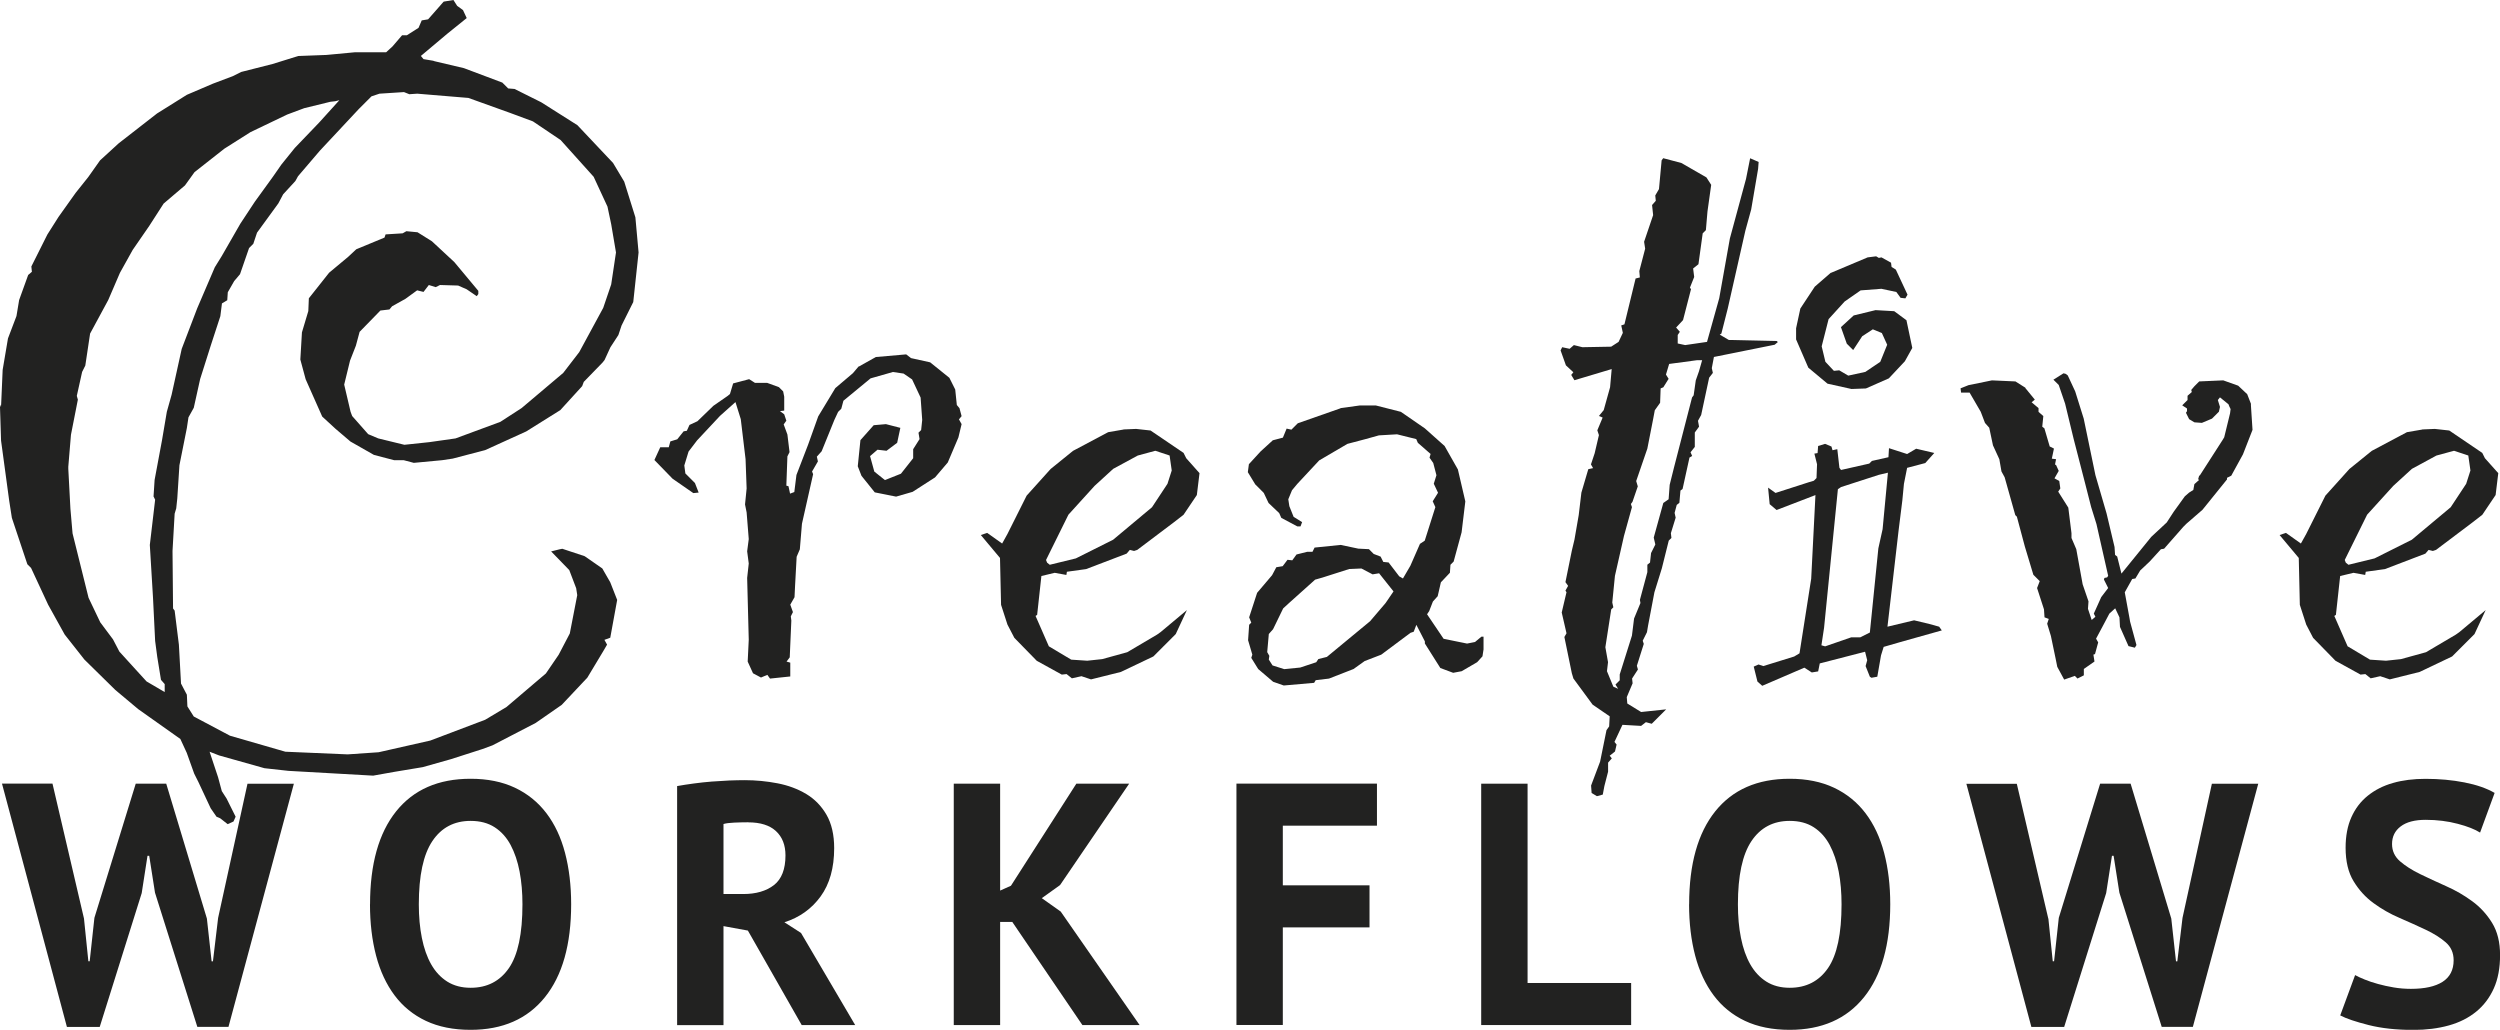 <?xml version="1.0" encoding="UTF-8"?><svg id="Layer_1" xmlns="http://www.w3.org/2000/svg" viewBox="0 0 376.3 155.01"><defs><style>.cls-1{fill:#222221;}</style></defs><g><path class="cls-1" d="M66.81,.24l1.44-.24,.56,.88,.88,.64,.56,1.2-2.89,2.33-4.01,3.37,.4,.48,1.44,.24,.24,.08,4.41,1.04,5.77,2.17,.88,.88,.96,.08,4.01,2,5.45,3.45,5.37,5.69,1.68,2.81,1.68,5.37,.48,5.29-.8,7.46-1.76,3.53-.48,1.44-1.2,1.84-.88,1.92-.32,.4-2.81,2.89-.24,.64-3.29,3.61-5.13,3.21-6.18,2.81-4.89,1.28-1.6,.24-4.25,.4-1.52-.4h-1.44l-3.05-.8-3.53-2.01-2.25-1.92-2-1.84-2.49-5.61-.8-2.97,.24-4.09,.96-3.21,.08-1.92,3.05-3.85,2.89-2.41,1.2-1.12,4.25-1.76,.16-.48,2.57-.16,.56-.32,1.68,.16,2.17,1.36,3.37,3.13,3.61,4.33v.48l-.24,.32-1.52-1.04-1.28-.56-2.73-.08-.64,.32-1.04-.32-.8,1.04-.96-.24-1.76,1.28-2.01,1.12-.4,.48-1.36,.16-3.13,3.21-.56,2.08-.88,2.25-.88,3.61,.96,4.09,.24,.64,2.41,2.73,1.52,.64,3.93,.96,3.77-.4,3.93-.56,6.74-2.49,3.21-2.08,6.26-5.29,2.41-3.13,3.61-6.66,1.2-3.53,.72-4.81-.72-4.25-.56-2.65-2.08-4.49-4.97-5.53-4.17-2.81-3.45-1.28-6.26-2.25-7.7-.64-1.2,.08-.8-.32-3.69,.24-1.2,.4-1.92,1.92-5.85,6.26-3.29,3.85-.4,.72-1.84,2-.72,1.36-3.21,4.41-.56,1.68-.64,.64-1.36,3.93-.88,1.04-.96,1.68-.08,1.2-.8,.48-.24,1.92-1.44,4.41-1.6,5.05-.96,4.33-.8,1.44-.24,1.6-1.12,5.61-.32,4.97-.16,1.52-.24,.8-.32,5.61,.08,8.66,.24,.32,.64,5.13,.32,5.85,.88,1.68,.08,1.76,.96,1.52,5.45,2.89,8.34,2.41,9.38,.4,4.65-.32,7.78-1.76,8.26-3.13,3.21-1.92,5.93-5.05,1.92-2.81,1.68-3.21,1.12-5.77-.16-1.04-1.04-2.73-2.73-2.81,1.28-.32,.4-.08,3.37,1.12,2.65,1.84,1.2,2.09,1.04,2.65-1.04,5.69-.88,.32,.4,.72-.56,.96-2.41,4.01-3.85,4.09-3.93,2.73-6.5,3.37-1.52,.56-4.73,1.52-4.25,1.2-4.33,.72-3.13,.56-12.75-.72-3.61-.4-6.82-1.92-1.44-.56,1.28,3.85,.56,2.08,.72,1.12,1.36,2.73-.32,.72-.88,.4-1.12-.88-.56-.24-.88-1.28-1.84-3.93-.64-1.28-1.12-3.13-.96-2.08-6.34-4.49-3.45-2.89-4.65-4.57-2.97-3.77-2.49-4.49-2.57-5.53-.56-.56-2.33-6.98-.4-2.57L.16,66.33l-.16-5.05,.16-.4v.32l.24-5.53,.8-4.73,1.28-3.37,.4-2.41,1.36-3.77,.56-.48-.08-.8,2.41-4.81,1.68-2.65,2.57-3.61,1.92-2.41,1.76-2.49,2.81-2.57,5.77-4.49,4.49-2.81,3.93-1.68,2.97-1.12,1.28-.64,4.73-1.2,3.85-1.2,4.25-.16,4.25-.4h4.73l.96-.88,1.44-1.68h.72l1.76-1.12,.48-1.12,.96-.16,2.33-2.65Zm-15.72,14.84l-.64,.16-.72,.08-3.93,.96-2.57,.96-5.53,2.65-3.93,2.49-4.49,3.53-1.44,2-3.21,2.73-2.17,3.37-2.49,3.61-1.92,3.45-1.76,4.09-2.73,5.05-.72,4.81-.48,.96-.8,3.61,.16,.56-1.04,5.29-.4,4.81v.32l.32,6.02,.32,3.69,2.41,9.7,1.76,3.69,1.92,2.57,.96,1.84,2.41,2.65,1.68,1.84,2.73,1.6v-1.2l-.56-.64-.56-3.45-.32-2.41-.32-6.5-.48-7.94,.8-6.82-.24-.48,.16-2.49,1.12-6.01,.72-4.25,.72-2.57,1.52-6.9,2.33-6.1,2.65-6.18,1.04-1.68,2.81-4.89,2.17-3.29,2.73-3.77,1.28-1.84,2.01-2.49,3.69-3.85,3.05-3.37Z"/><path class="cls-1" d="M129.26,55.18l2.57-1.44,4.57-.4,.72,.56,2.89,.64,2.89,2.33,.88,1.76,.24,2.33,.4,.48,.32,1.2-.4,.48,.4,.72-.48,2-1.6,3.77-1.92,2.25-3.37,2.17-2.49,.72-3.21-.64-2-2.49-.56-1.44,.4-3.93,2-2.25,1.84-.16,2.17,.56-.48,2.25-1.6,1.2-1.36-.16-1.12,.96,.64,2.33,1.6,1.28,2.41-.96,1.84-2.33v-1.36l.96-1.52-.16-.96,.4-.4,.16-1.52-.24-3.37-1.28-2.73-1.28-.88-1.6-.24-3.37,.96-4.09,3.37-.32,1.2-.48,.48-.56,1.2-1.92,4.73-.72,.8,.16,.72-.88,1.52,.16,.4-1.68,7.46-.32,3.85-.48,1.12-.24,4.41-.08,1.68-.64,1.12,.4,1.12-.32,.64,.08,.64-.24,5.53-.48,.64,.56,.16v2.08l-3.05,.32-.4-.56-.96,.4-1.2-.64-.8-1.76,.16-3.29-.24-9.3,.24-2.17-.24-1.84,.24-1.84-.32-4.01-.24-1.2,.24-2.41-.16-4.41-.72-6.02-.8-2.57-2.33,2.08-3.45,3.69-1.28,1.68-.64,2.09,.16,1.2,1.44,1.44,.56,1.44-.8,.08-3.13-2.17-2.73-2.81,.88-1.92h1.28l.24-.88,1.04-.32,.96-1.2,.48-.08,.4-.88,1.2-.56,2.41-2.33,2.08-1.44,.4-.32,.48-1.6,2.41-.64,.88,.56h1.84l1.76,.64,.64,.64,.16,.8v2.09l-.64,.08,.64,.48,.32,.96-.4,.56,.56,1.52,.32,2.65-.32,.64-.16,4.41,.32,.08,.24,1.12,.64-.24,.32-2.57,1.76-4.57,1.52-4.25,2.57-4.25,2.65-2.25,.88-1.04Z"/><path class="cls-1" d="M169.09,64.64l1.92-.08,2.17,.24,4.97,3.37,.4,.8,2,2.25-.4,3.29-2,2.97-1.44,1.12-5.53,4.17-.48,.16-.64-.16-.48,.56-6.1,2.33-2.89,.4-.08,.48-1.76-.32-2,.48-.64,5.85-.24,.16,2,4.57,3.37,2.01,2.41,.16,2.25-.24,3.77-1.04,4.49-2.65,.56-.4,3.93-3.29-1.68,3.61-3.37,3.37-4.89,2.33-4.49,1.12-1.44-.48-1.44,.32-.8-.64-.72,.08-3.77-2.08-3.37-3.45-1.04-2-.96-2.97-.16-7.06-2.89-3.45,.96-.32,2.25,1.6,.8-1.44,2.89-5.77,3.61-4.01,3.37-2.73,5.29-2.81,2.33-.4Zm6.98,3.93l-2.17-.72-2.65,.72-3.69,2-2.81,2.57-3.93,4.33-3.37,6.82,.16,.4,.4,.32,3.93-.96,5.61-2.81,5.85-4.89,2.33-3.53,.64-2-.32-2.25Z"/><path class="cls-1" d="M201.79,61.43l2.89-.4h2.41l3.77,.96,3.61,2.49,2.97,2.65,2,3.53,1.12,4.81-.56,4.65-1.2,4.41-.48,.48-.08,1.2-1.36,1.44-.48,2.09-.72,.8-.56,1.44-.32,.48,2.49,3.69,3.53,.72,1.2-.24,.96-.8h.32v1.92l-.16,1.04-.8,.88-2.33,1.36-1.28,.24-1.93-.72-2.33-3.69v-.32l-1.28-2.49-.4,1.04-.48,.16-4.41,3.29-2.49,.96-1.68,1.2-3.69,1.44-2,.24-.24,.4-4.57,.4-1.6-.56-2.25-1.92-1.04-1.68,.16-.48-.64-2.17,.16-2.33,.32-.32-.32-.8,1.2-3.69,2.25-2.65,.64-1.2,.96-.16,.72-.96,.72,.08,.64-.88,1.6-.4h.8l.32-.64,3.93-.4,2.65,.56,1.6,.08,.72,.72,1.04,.4,.4,.8,.8,.08,1.6,2.09,.56,.32,1.12-1.92,1.44-3.29,.72-.48,1.6-5.05-.4-.88,.8-1.28-.64-1.36,.4-1.28-.48-1.84-.56-.8,.16-.56-1.92-1.68-.24-.56-2.89-.72-2.73,.16-2.01,.56-2.73,.72-4.25,2.49-3.29,3.53-.8,.96-.56,1.36,.16,1.04,.64,1.6,1.28,.8-.24,.64h-.48l-2.41-1.28-.32-.72-1.6-1.52-.72-1.52-1.28-1.28-1.12-1.84,.16-1.2,1.76-1.92,1.84-1.68,1.52-.4,.56-1.36,.72,.16,.96-.96,6.42-2.25Zm4.81,25.02l-1.68-.88-1.84,.08-4.01,1.28-1.12,.32-3.85,3.45-.96,.88-1.52,3.13-.64,.72-.24,2.73,.32,.56-.08,.56,.56,.88,1.76,.56,2.41-.24,2.41-.8,.32-.48,1.28-.32,6.5-5.37,2.33-2.73,1.2-1.76-2.17-2.73-.96,.16Z"/><path class="cls-1" d="M262.79,27.03l.64-3.21,1.28,.56-.08,1.04-1.04,6.1-.88,3.21-2.65,11.71-.96,3.77-.24,.16,1.36,.8,7.22,.16,.16,.16-.48,.4-9.14,1.84-.32,1.68,.16,.72-.56,.72-1.2,5.61-.48,.88,.16,.88-.64,.88v2.17l-.64,.8,.24,.56-.4,.24-1.04,4.73-.32,.24-.16,1.84-.4,.32-.32,1.2,.16,.72-.72,2.33,.08,.72-.4,.4-1.04,4.17-1.12,3.61-.96,5.05-.16,.96-.64,1.28,.16,.48-1.04,3.29,.16,.56-.88,1.36,.08,.72-.88,2.08,.08,.96,2.08,1.28,3.77-.4-2.17,2.17-.88-.24-.72,.56-2.81-.16-1.2,2.57,.32,.4-.24,1.04-.8,.64,.32,.4-.56,.64v1.36l-.56,2.17-.24,1.28-.88,.24-.8-.48-.08-1.12,1.36-3.61,.96-4.73,.4-.56,.08-1.52-2.57-1.76-2.89-3.93-.24-.8-1.12-5.45,.32-.56-.72-3.13,.72-3.05-.16-.24,.4-.72-.4-.56,.96-4.73,.4-1.68,.64-3.69,.4-3.37,1.04-3.53,.72-.16-.32-.56,.56-1.68,.64-2.73-.24-.72,.8-1.92-.56-.24,.72-.88,.96-3.45,.24-2.73-5.61,1.68-.48-.8,.32-.4-1.12-1.04-.8-2.25,.24-.48,1.12,.24,.64-.56,1.28,.32,4.33-.08,1.12-.72,.64-1.36-.24-1.12,.48-.16,1.68-6.9,.64-.16-.08-.96,.88-3.37-.16-1.04,1.36-4.01-.16-1.52,.56-.64-.08-.8,.56-.96,.4-4.33,.24-.32,2.73,.72,3.77,2.17,.72,1.12-.56,4.01-.24,2.81-.48,.48-.64,4.65-.8,.64,.16,1.28-.64,1.6,.16,.24-1.2,4.65-1.04,1.12,.56,.64-.32,.48v1.28l1.12,.24,3.29-.48,1.84-6.58,1.6-8.98,2.41-8.9Zm-6.58,27.19h-.8l-4.17,.56-.48,1.6,.4,.64-.8,1.28-.4,.16-.08,2.17-.8,1.12-.24,1.28-.88,4.49-1.68,4.89,.24,.8-.8,2.33-.24,.32,.16,.48-1.2,4.33-1.36,6.01-.4,4.01,.16,.72-.32,.32-.88,5.69,.4,2.25-.16,1.36,.96,2.33,.72,.32-.4-.64,.64-.64v-.88l1.84-5.85,.32-2.57,.96-2.33-.08-.48,1.12-4.17v-1.12l.4-.32,.16-1.44,.64-1.28-.24-1.04,1.44-5.21,.8-.56,.16-2.17,.64-2.57,2.73-10.59,.24-.32,.32-2.25,.48-1.36,.48-1.68Z"/><path class="cls-1" d="M273.67,67.13l1.04-.32,.96,.4,.16,.56,.72-.16,.32,2.81,.24,.32,4.25-.96,.4-.4,2.49-.56,.08-1.36,2.73,.88,1.36-.8,2.73,.64-1.36,1.52-2.73,.72-.48,2.41-.24,2.49-.56,4.49-1.68,14.52,4.01-.96,2.33,.56,1.44,.4,.4,.56-6.26,1.76-2.49,.72-.4,1.28-.56,3.21-.88,.16-.24-.16-.64-1.6,.24-.88-.32-1.28-6.82,1.76-.24,1.2-.96,.16-1.12-.72-6.34,2.73-.72-.64-.56-2.25,.72-.32,.72,.24,4.65-1.44,.8-.48,1.76-11.23,.64-12.59-5.85,2.25-1.04-.88-.24-2.49,1.12,.8,4.97-1.6,.8-.24,.4-.4,.08-2.08-.4-1.6,.48-.08,.08-1.04Zm1.92-26.06l5.53-2.33,1.28-.16,.4,.24,.4-.08,1.44,.8,.08,.64,.64,.4,1.76,3.77-.32,.56-.72-.08-.64-.88-2.25-.48-3.13,.24-2.41,1.68-2.41,2.65-1.04,4.09,.56,2.33,1.28,1.36,.8-.08,1.36,.8,2.57-.56,2.25-1.52,1.04-2.57-.8-1.76-1.36-.56-1.6,1.04-1.36,2.08-.96-.96-.88-2.49,1.92-1.76,3.29-.8,2.81,.16,1.84,1.36,.88,4.17-1.12,2.01-2.41,2.57-3.45,1.52-2.17,.08-3.61-.8-2.89-2.41-1.84-4.25v-1.68l.64-2.97,2.17-3.29,2.41-2.09Zm8.58,30.08l-1.36,.32-5.69,1.84-.48,.32-2.08,20.85-.4,2.65,.56,.16,3.93-1.36h1.36l1.44-.72,1.28-12.67,.64-2.89,.8-8.5Z"/><path class="cls-1" d="M304.84,58.39l1.44,1.76-.48,.4,1.04,.88v.56l.72,.64-.16,1.6,.32,.24,.8,2.73,.64,.32-.32,1.52,.64,.08-.16,.8,.16,.08,.4,.88-.64,1.12,.72,.4,.16,1.12-.32,.48,1.52,2.41,.48,3.85v.72l.72,1.68,.16,.88,.8,4.41,.88,2.57-.08,1.12,.56,1.68,.56-.48-.24-.48,1.12-2.49,1.04-1.36-.64-1.28,.08-.24,.4-.08,.16-.24-1.76-7.78-.8-2.57-.88-3.45-1.76-6.82-1.28-5.29-.96-2.81-.8-.8,1.52-.96,.32,.08,.32,.24,1.12,2.41,1.28,4.09,1.76,8.5,1.68,5.77,1.2,5.05,.08,1.2,.32,.24,.64,2.57,4.49-5.53,2.33-2.17,1.04-1.6,1.68-2.33,.64-.56,.64-.4,.16-.88,.72-.64-.16-.08,.16-.56h.08l3.45-5.37,.24-.4,.88-3.61,.08-.64-.16-.32-.16-.4-1.28-1.04-.32,.4,.32,1.04-.16,.72-1.04,1.04-1.52,.64-1.12-.08-.8-.48-.48-.96,.16-.24v-.4l-.72-.48,.8-.8v-.64l.64-.56-.08-.32,.48-.56,.72-.72,3.61-.16,2.25,.8,1.36,1.28,.56,1.44v.24l.24,3.69-1.44,3.69-1.76,3.21-.64,.32v.24l-3.69,4.57-2.41,2.09-.48,.48-2.89,3.29-.48,.08-1.68,1.84-1.44,1.36-.72,1.2-.48,.08-1.12,2,.72,3.93,.08,.48,.96,3.53-.24,.4-.96-.24-1.28-2.89-.08-1.44-.64-1.36-.88,.8-.8,1.52-1.2,2.25,.32,.56-.48,1.76-.24,.08,.16,1.04-1.6,1.12v.96l-.96,.48-.4-.4-1.6,.56-1.04-1.92-.24-1.2-.72-3.45-.56-1.84,.24-.72-.64-.24-.08-1.2-1.04-3.21,.4-1.04-.96-.96-1.28-4.25-1.2-4.49-.24-.24-1.6-5.69-.48-.88-.32-1.84-.96-2.09-.56-2.65-.64-.72-.64-1.68-1.68-2.89h-1.28l-.08-.64,1.2-.48,3.53-.72,3.53,.16,1.52,.96Z"/><path class="cls-1" d="M364.57,64.64l1.92-.08,2.17,.24,4.97,3.37,.4,.8,2.01,2.25-.4,3.29-2,2.97-1.44,1.12-5.53,4.17-.48,.16-.64-.16-.48,.56-6.09,2.33-2.89,.4-.08,.48-1.76-.32-2.01,.48-.64,5.85-.24,.16,2,4.57,3.37,2.01,2.41,.16,2.25-.24,3.77-1.04,4.49-2.65,.56-.4,3.93-3.29-1.68,3.61-3.37,3.37-4.89,2.33-4.49,1.12-1.44-.48-1.44,.32-.8-.64-.72,.08-3.77-2.08-3.37-3.45-1.04-2-.96-2.97-.16-7.06-2.89-3.45,.96-.32,2.25,1.6,.8-1.44,2.89-5.77,3.61-4.01,3.37-2.73,5.29-2.81,2.33-.4Zm6.98,3.93l-2.17-.72-2.65,.72-3.69,2-2.81,2.57-3.93,4.33-3.37,6.82,.16,.4,.4,.32,3.93-.96,5.61-2.81,5.85-4.89,2.33-3.53,.64-2-.32-2.25Z"/></g><g><path class="cls-1" d="M12.64,138.25l.66,6.44h.2l.71-6.54,6.22-20.19h4.59l6.12,20.3,.71,6.44h.2l.78-6.54,4.42-20.19h6.98l-9.84,36.59h-4.69l-6.37-20.19-.87-5.55h-.26l-.87,5.61-6.32,20.14h-4.94L.3,117.95H7.9l4.74,20.3Z"/><path class="cls-1" d="M55.7,136.12c0-6.06,1.31-10.72,3.92-13.99,2.62-3.27,6.35-4.91,11.21-4.91,2.55,0,4.77,.45,6.68,1.35,1.9,.9,3.48,2.18,4.74,3.84,1.26,1.66,2.19,3.65,2.8,5.97,.61,2.32,.92,4.9,.92,7.73,0,6.06-1.32,10.72-3.95,13.99-2.63,3.27-6.36,4.91-11.19,4.91-2.58,0-4.82-.45-6.73-1.35-1.9-.9-3.47-2.18-4.71-3.84-1.24-1.66-2.17-3.65-2.78-5.97-.61-2.32-.92-4.9-.92-7.73Zm7.34,0c0,1.83,.15,3.52,.46,5.06,.31,1.54,.77,2.86,1.4,3.97,.63,1.11,1.43,1.97,2.42,2.6,.99,.62,2.16,.93,3.52,.93,2.48,0,4.4-.99,5.76-2.96,1.36-1.97,2.04-5.17,2.04-9.6,0-1.76-.14-3.41-.43-4.93-.29-1.52-.74-2.85-1.35-4-.61-1.14-1.41-2.03-2.4-2.67-.99-.64-2.19-.96-3.62-.96-2.48,0-4.4,1.01-5.76,3.04-1.36,2.02-2.04,5.2-2.04,9.52Z"/><path class="cls-1" d="M101.92,118.32c.78-.14,1.62-.27,2.52-.39,.9-.12,1.8-.22,2.7-.29,.9-.07,1.77-.12,2.62-.16,.85-.03,1.63-.05,2.34-.05,1.66,0,3.3,.16,4.92,.47,1.61,.31,3.06,.85,4.33,1.61,1.27,.76,2.29,1.81,3.06,3.14,.76,1.33,1.15,3,1.15,5.01,0,2.98-.68,5.4-2.04,7.27-1.36,1.87-3.18,3.17-5.45,3.89l2.5,1.61,8.15,13.86h-8.05l-8.1-14.22-3.67-.67v14.9h-6.98v-35.97Zm10.7,5.45c-.71,0-1.42,.02-2.11,.05-.7,.03-1.23,.1-1.61,.21v10.54h2.96c1.94,0,3.48-.45,4.64-1.35,1.15-.9,1.73-2.39,1.73-4.46,0-1.56-.48-2.78-1.43-3.66-.95-.88-2.34-1.32-4.18-1.32Z"/><path class="cls-1" d="M152.37,138.77h-1.83v15.52h-6.98v-36.33h6.98v16.09l1.63-.73,9.84-15.36h7.95l-10.4,15.26-2.75,1.97,2.85,2.02,11.87,17.08h-8.61l-10.55-15.52Z"/><path class="cls-1" d="M186.11,117.95h21.15v6.33h-14.17v8.98h13.05v6.33h-13.05v14.69h-6.98v-36.33Z"/><path class="cls-1" d="M245.53,154.29h-22.58v-36.33h6.98v30h15.59v6.33Z"/><path class="cls-1" d="M254.25,136.12c0-6.06,1.31-10.72,3.92-13.99,2.62-3.27,6.35-4.91,11.21-4.91,2.55,0,4.77,.45,6.68,1.35,1.9,.9,3.48,2.18,4.74,3.84,1.26,1.66,2.19,3.65,2.8,5.97,.61,2.32,.92,4.9,.92,7.73,0,6.06-1.32,10.72-3.95,13.99-2.63,3.27-6.36,4.91-11.19,4.91-2.58,0-4.82-.45-6.73-1.35-1.9-.9-3.47-2.18-4.71-3.84-1.24-1.66-2.17-3.65-2.78-5.97-.61-2.32-.92-4.9-.92-7.73Zm7.34,0c0,1.83,.15,3.52,.46,5.06,.31,1.54,.77,2.86,1.4,3.97,.63,1.11,1.43,1.97,2.42,2.6,.98,.62,2.16,.93,3.52,.93,2.48,0,4.4-.99,5.76-2.96,1.36-1.97,2.04-5.17,2.04-9.6,0-1.76-.14-3.41-.43-4.93-.29-1.52-.74-2.85-1.35-4-.61-1.14-1.41-2.03-2.4-2.67-.99-.64-2.19-.96-3.62-.96-2.48,0-4.4,1.01-5.76,3.04-1.36,2.02-2.04,5.2-2.04,9.52Z"/><path class="cls-1" d="M308.32,138.25l.66,6.44h.2l.71-6.54,6.22-20.19h4.59l6.12,20.3,.71,6.44h.2l.78-6.54,4.42-20.19h6.98l-9.84,36.59h-4.69l-6.37-20.19-.87-5.55h-.25l-.87,5.61-6.32,20.14h-4.94l-9.78-36.59h7.59l4.74,20.3Z"/><path class="cls-1" d="M369.32,144.53c0-1.11-.4-2.01-1.2-2.7-.8-.69-1.8-1.32-3.01-1.89-1.21-.57-2.51-1.16-3.92-1.77-1.41-.6-2.72-1.35-3.92-2.23-1.21-.88-2.21-1.98-3.01-3.3-.8-1.31-1.2-2.99-1.2-5.04,0-1.76,.29-3.3,.87-4.59,.58-1.3,1.4-2.38,2.47-3.24,1.07-.86,2.34-1.51,3.8-1.92,1.46-.42,3.09-.62,4.89-.62,2.07,0,4.03,.18,5.86,.54,1.84,.36,3.35,.89,4.54,1.58l-2.19,5.97c-.75-.48-1.87-.93-3.36-1.32-1.5-.4-3.11-.6-4.84-.6-1.63,0-2.88,.33-3.75,.99-.87,.66-1.3,1.54-1.3,2.65,0,1.04,.4,1.9,1.2,2.6,.8,.69,1.8,1.33,3.01,1.92,1.21,.59,2.51,1.19,3.92,1.82,1.41,.62,2.72,1.38,3.92,2.26,1.21,.88,2.21,1.97,3.01,3.27,.8,1.3,1.2,2.92,1.2,4.85s-.31,3.61-.94,5.01c-.63,1.4-1.51,2.57-2.65,3.5-1.14,.93-2.51,1.63-4.13,2.08-1.61,.45-3.39,.67-5.33,.67-2.55,0-4.79-.24-6.73-.73s-3.36-.97-4.28-1.45l2.24-6.07c.37,.21,.86,.43,1.45,.67,.59,.24,1.26,.47,2.01,.67,.75,.21,1.54,.38,2.37,.52,.83,.14,1.69,.21,2.57,.21,2.07,0,3.66-.35,4.77-1.06,1.1-.71,1.66-1.79,1.66-3.24Z"/></g></svg>